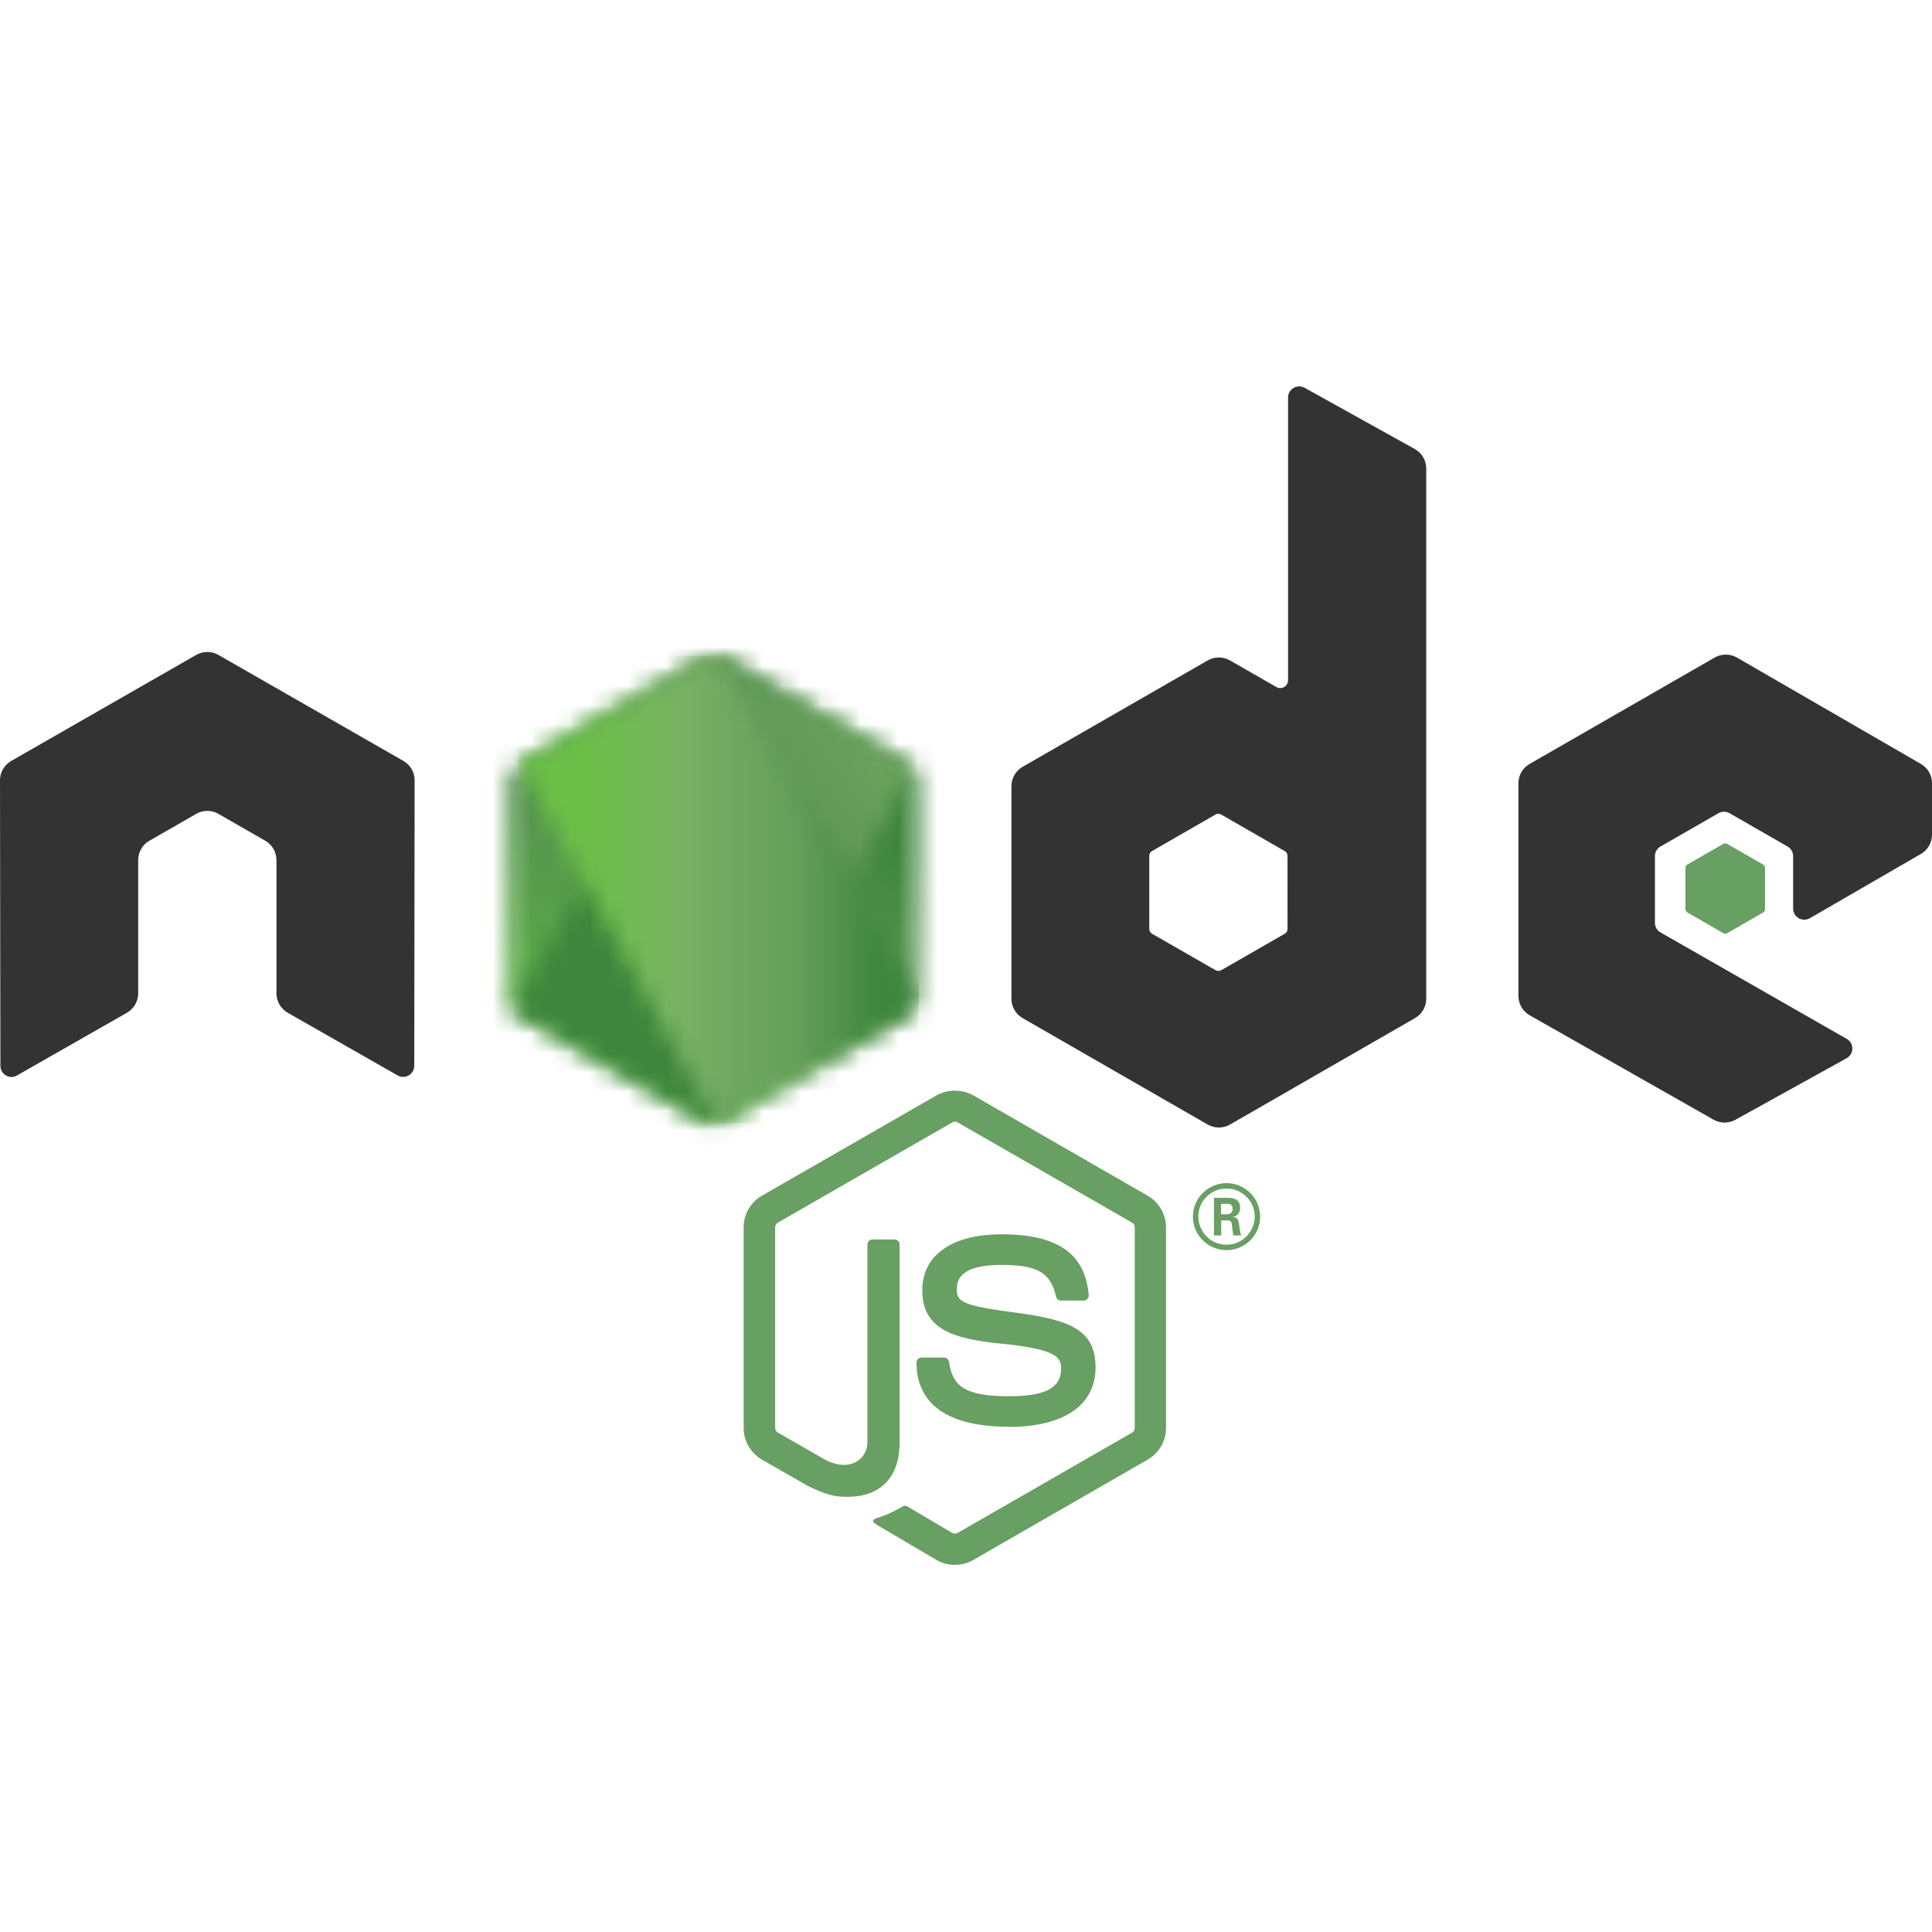 <svg width="100" height="100" viewBox="0 0 100 100" fill="none" xmlns="http://www.w3.org/2000/svg">
<g clip-path="url(#clip0_12052_1783)">
<path d="M49.426 81C49.096 81 48.769 80.914 48.479 80.748L45.464 78.97C45.014 78.719 45.234 78.63 45.382 78.579C45.983 78.37 46.105 78.323 46.745 77.96C46.813 77.922 46.901 77.935 46.97 77.976L49.286 79.345C49.37 79.39 49.488 79.39 49.566 79.345L58.597 74.153C58.68 74.106 58.735 74.009 58.735 73.91V63.53C58.735 63.427 58.68 63.334 58.595 63.282L49.568 58.095C49.484 58.045 49.373 58.045 49.29 58.095L40.264 63.282C40.177 63.332 40.121 63.429 40.121 63.528V73.907C40.121 74.007 40.175 74.101 40.261 74.148L42.734 75.571C44.077 76.24 44.898 75.452 44.898 74.659V64.415C44.898 64.269 45.013 64.156 45.16 64.156H46.304C46.446 64.156 46.564 64.269 46.564 64.415V74.664C46.564 76.447 45.587 77.472 43.889 77.472C43.367 77.472 42.956 77.472 41.807 76.909L39.438 75.549C38.853 75.211 38.491 74.581 38.491 73.907V63.528C38.491 62.852 38.853 62.222 39.438 61.889L48.478 56.695C49.05 56.373 49.81 56.373 50.377 56.695L59.406 61.891C59.989 62.227 60.353 62.855 60.353 63.53V73.91C60.353 74.583 59.989 75.211 59.406 75.549L50.377 80.743C50.088 80.91 49.76 80.995 49.425 80.995" fill="#689F63"/>
<path d="M52.216 73.848C48.264 73.848 47.436 72.042 47.436 70.526C47.436 70.382 47.552 70.268 47.697 70.268H48.864C48.993 70.268 49.101 70.361 49.121 70.488C49.298 71.672 49.822 72.269 52.212 72.269C54.115 72.269 54.924 71.841 54.924 70.835C54.924 70.257 54.694 69.826 51.737 69.538C49.264 69.295 47.736 68.753 47.736 66.782C47.736 64.968 49.273 63.887 51.848 63.887C54.739 63.887 56.172 64.887 56.353 67.035C56.36 67.109 56.333 67.181 56.283 67.235C56.233 67.287 56.163 67.318 56.091 67.318H54.917C54.795 67.318 54.689 67.233 54.664 67.116C54.382 65.871 53.699 65.472 51.843 65.472C49.766 65.472 49.524 66.193 49.524 66.733C49.524 67.388 49.809 67.579 52.612 67.949C55.388 68.316 56.706 68.834 56.706 70.777C56.706 72.736 55.065 73.859 52.203 73.859M63.202 62.851H63.505C63.754 62.851 63.801 62.678 63.801 62.577C63.801 62.311 63.618 62.311 63.517 62.311H63.205L63.202 62.851ZM62.834 62H63.505C63.736 62 64.188 62 64.188 62.514C64.188 62.872 63.957 62.946 63.819 62.991C64.089 63.009 64.107 63.185 64.143 63.432C64.161 63.588 64.19 63.855 64.245 63.946H63.831C63.819 63.855 63.756 63.36 63.756 63.333C63.729 63.223 63.691 63.169 63.553 63.169H63.212V63.948H62.834V62ZM62.027 62.968C62.027 63.775 62.68 64.427 63.483 64.427C64.292 64.427 64.945 63.761 64.945 62.968C64.945 62.16 64.283 61.518 63.48 61.518C62.689 61.518 62.025 62.151 62.025 62.966M65.226 62.973C65.226 63.928 64.441 64.707 63.485 64.707C62.536 64.707 61.744 63.937 61.744 62.973C61.744 61.991 62.554 61.239 63.485 61.239C64.423 61.239 65.223 61.993 65.223 62.973" fill="#689F63"/>
<path fill-rule="evenodd" clip-rule="evenodd" d="M21.461 40.387C21.461 39.973 21.241 39.593 20.883 39.387L11.308 33.9C11.146 33.805 10.965 33.756 10.781 33.749H10.682C10.499 33.756 10.318 33.805 10.153 33.9L0.579 39.387C0.222 39.594 0 39.974 0 40.389L0.021 55.167C0.021 55.372 0.127 55.564 0.308 55.665C0.484 55.773 0.706 55.773 0.882 55.665L6.574 52.418C6.934 52.205 7.153 51.829 7.153 51.419V44.514C7.153 44.102 7.372 43.722 7.731 43.517L10.154 42.127C10.334 42.023 10.531 41.972 10.733 41.972C10.931 41.972 11.133 42.023 11.308 42.127L13.73 43.516C14.088 43.721 14.309 44.102 14.309 44.514V51.418C14.309 51.827 14.531 52.206 14.888 52.417L20.577 55.662C20.755 55.767 20.978 55.767 21.155 55.662C21.331 55.56 21.442 55.369 21.442 55.164L21.461 40.387ZM66.642 48.082C66.642 48.185 66.587 48.28 66.497 48.331L63.209 50.219C63.119 50.27 63.009 50.27 62.92 50.219L59.631 48.331C59.54 48.28 59.486 48.185 59.486 48.082V44.3C59.486 44.197 59.54 44.102 59.628 44.051L62.915 42.159C63.006 42.108 63.117 42.108 63.207 42.159L66.496 44.051C66.586 44.102 66.641 44.197 66.641 44.3L66.642 48.082ZM67.53 20.073C67.351 19.973 67.132 19.976 66.955 20.079C66.779 20.183 66.67 20.372 66.67 20.577V35.211C66.67 35.355 66.593 35.488 66.468 35.56C66.343 35.632 66.189 35.632 66.063 35.56L63.665 34.184C63.307 33.979 62.868 33.979 62.509 34.184L52.931 39.69C52.573 39.895 52.352 40.276 52.352 40.685V51.7C52.352 52.112 52.573 52.49 52.931 52.697L62.509 58.206C62.867 58.411 63.307 58.411 63.666 58.206L73.244 52.695C73.601 52.488 73.822 52.109 73.822 51.697V24.247C73.822 23.829 73.594 23.445 73.228 23.241L67.53 20.073ZM99.425 44.201C99.781 43.995 100 43.615 100 43.205V40.536C100 40.125 99.781 39.746 99.424 39.54L89.907 34.037C89.548 33.83 89.107 33.83 88.747 34.037L79.172 39.542C78.812 39.749 78.593 40.127 78.593 40.539V51.549C78.593 51.964 78.817 52.346 79.176 52.551L88.691 57.953C89.041 58.153 89.471 58.155 89.826 57.959L95.581 54.773C95.762 54.672 95.877 54.481 95.877 54.274C95.877 54.066 95.766 53.873 95.586 53.772L85.951 48.264C85.77 48.163 85.659 47.972 85.659 47.767V44.313C85.659 44.107 85.768 43.917 85.949 43.814L88.946 42.092C89.125 41.988 89.344 41.988 89.523 42.092L92.522 43.814C92.701 43.915 92.812 44.107 92.812 44.312V47.027C92.812 47.232 92.923 47.423 93.101 47.527C93.28 47.628 93.501 47.628 93.68 47.525L99.425 44.201Z" fill="#333333"/>
<path fill-rule="evenodd" clip-rule="evenodd" d="M89.187 43.686C89.255 43.646 89.34 43.646 89.409 43.686L91.247 44.742C91.315 44.782 91.357 44.855 91.357 44.934V47.048C91.357 47.126 91.315 47.199 91.247 47.239L89.409 48.295C89.34 48.335 89.255 48.335 89.187 48.295L87.351 47.239C87.281 47.199 87.237 47.126 87.237 47.048V44.934C87.237 44.855 87.278 44.782 87.348 44.742L89.187 43.686Z" fill="#689F63"/>
<mask id="mask0_12052_1783" style="mask-type:luminance" maskUnits="userSpaceOnUse" x="26" y="33" width="22" height="26">
<path d="M36.333 34.092L26.809 39.567C26.452 39.772 26.233 40.15 26.233 40.559V51.516C26.233 51.925 26.452 52.303 26.809 52.508L36.333 57.988C36.689 58.192 37.128 58.192 37.484 57.988L47.007 52.508C47.362 52.303 47.581 51.925 47.581 51.516V40.559C47.581 40.15 47.362 39.772 47.004 39.567L37.483 34.092C37.304 33.99 37.105 33.938 36.907 33.938C36.708 33.938 36.509 33.99 36.33 34.092" fill="white"/>
</mask>
<g mask="url(#mask0_12052_1783)">
<path d="M57.205 38.637L30.369 25.535L16.609 53.493L43.444 66.595L57.205 38.637Z" fill="url(#paint0_linear_12052_1783)"/>
</g>
<mask id="mask1_12052_1783" style="mask-type:luminance" maskUnits="userSpaceOnUse" x="26" y="33" width="22" height="26">
<path d="M26.469 52.213C26.56 52.331 26.674 52.432 26.808 52.509L34.978 57.209L36.339 57.988C36.542 58.105 36.774 58.155 37.002 58.138C37.078 58.132 37.154 58.118 37.228 58.097L47.273 39.778C47.196 39.695 47.106 39.625 47.005 39.567L40.769 35.98L37.473 34.091C37.379 34.037 37.278 33.999 37.174 33.972L26.469 52.213Z" fill="white"/>
</mask>
<g mask="url(#mask1_12052_1783)">
<path d="M14.866 42.513L33.815 68.057L58.876 49.616L39.925 24.072L14.866 42.513Z" fill="url(#paint1_linear_12052_1783)"/>
</g>
<mask id="mask2_12052_1783" style="mask-type:luminance" maskUnits="userSpaceOnUse" x="26" y="33" width="22" height="26">
<path d="M36.793 33.945C36.633 33.961 36.477 34.01 36.333 34.092L26.836 39.551L37.077 58.128C37.219 58.108 37.359 58.06 37.486 57.987L47.009 52.508C47.303 52.338 47.504 52.051 47.565 51.726L37.126 33.963C37.049 33.948 36.972 33.94 36.893 33.94C36.862 33.94 36.83 33.942 36.798 33.945" fill="white"/>
</mask>
<g mask="url(#mask2_12052_1783)">
<path d="M26.836 33.94V58.128H47.561V33.94H26.836Z" fill="url(#paint2_linear_12052_1783)"/>
</g>
</g>
<defs>
<linearGradient id="paint0_linear_12052_1783" x1="43.779" y1="32.065" x2="30.108" y2="60.065" gradientUnits="userSpaceOnUse">
<stop offset="0.3" stop-color="#3E863D"/>
<stop offset="0.5" stop-color="#55934F"/>
<stop offset="0.8" stop-color="#5AAD45"/>
</linearGradient>
<linearGradient id="paint1_linear_12052_1783" x1="24.454" y1="55.431" x2="49.445" y2="36.892" gradientUnits="userSpaceOnUse">
<stop offset="0.57" stop-color="#3E863D"/>
<stop offset="0.72" stop-color="#619857"/>
<stop offset="1" stop-color="#76AC64"/>
</linearGradient>
<linearGradient id="paint2_linear_12052_1783" x1="26.843" y1="46.035" x2="47.565" y2="46.035" gradientUnits="userSpaceOnUse">
<stop offset="0.16" stop-color="#6BBF47"/>
<stop offset="0.38" stop-color="#79B461"/>
<stop offset="0.47" stop-color="#75AC64"/>
<stop offset="0.7" stop-color="#659E5A"/>
<stop offset="0.9" stop-color="#3E863D"/>
</linearGradient>
<clipPath id="clip0_12052_1783">
<rect width="100" height="61" fill="white" transform="translate(0 20)"/>
</clipPath>
</defs>
</svg>
